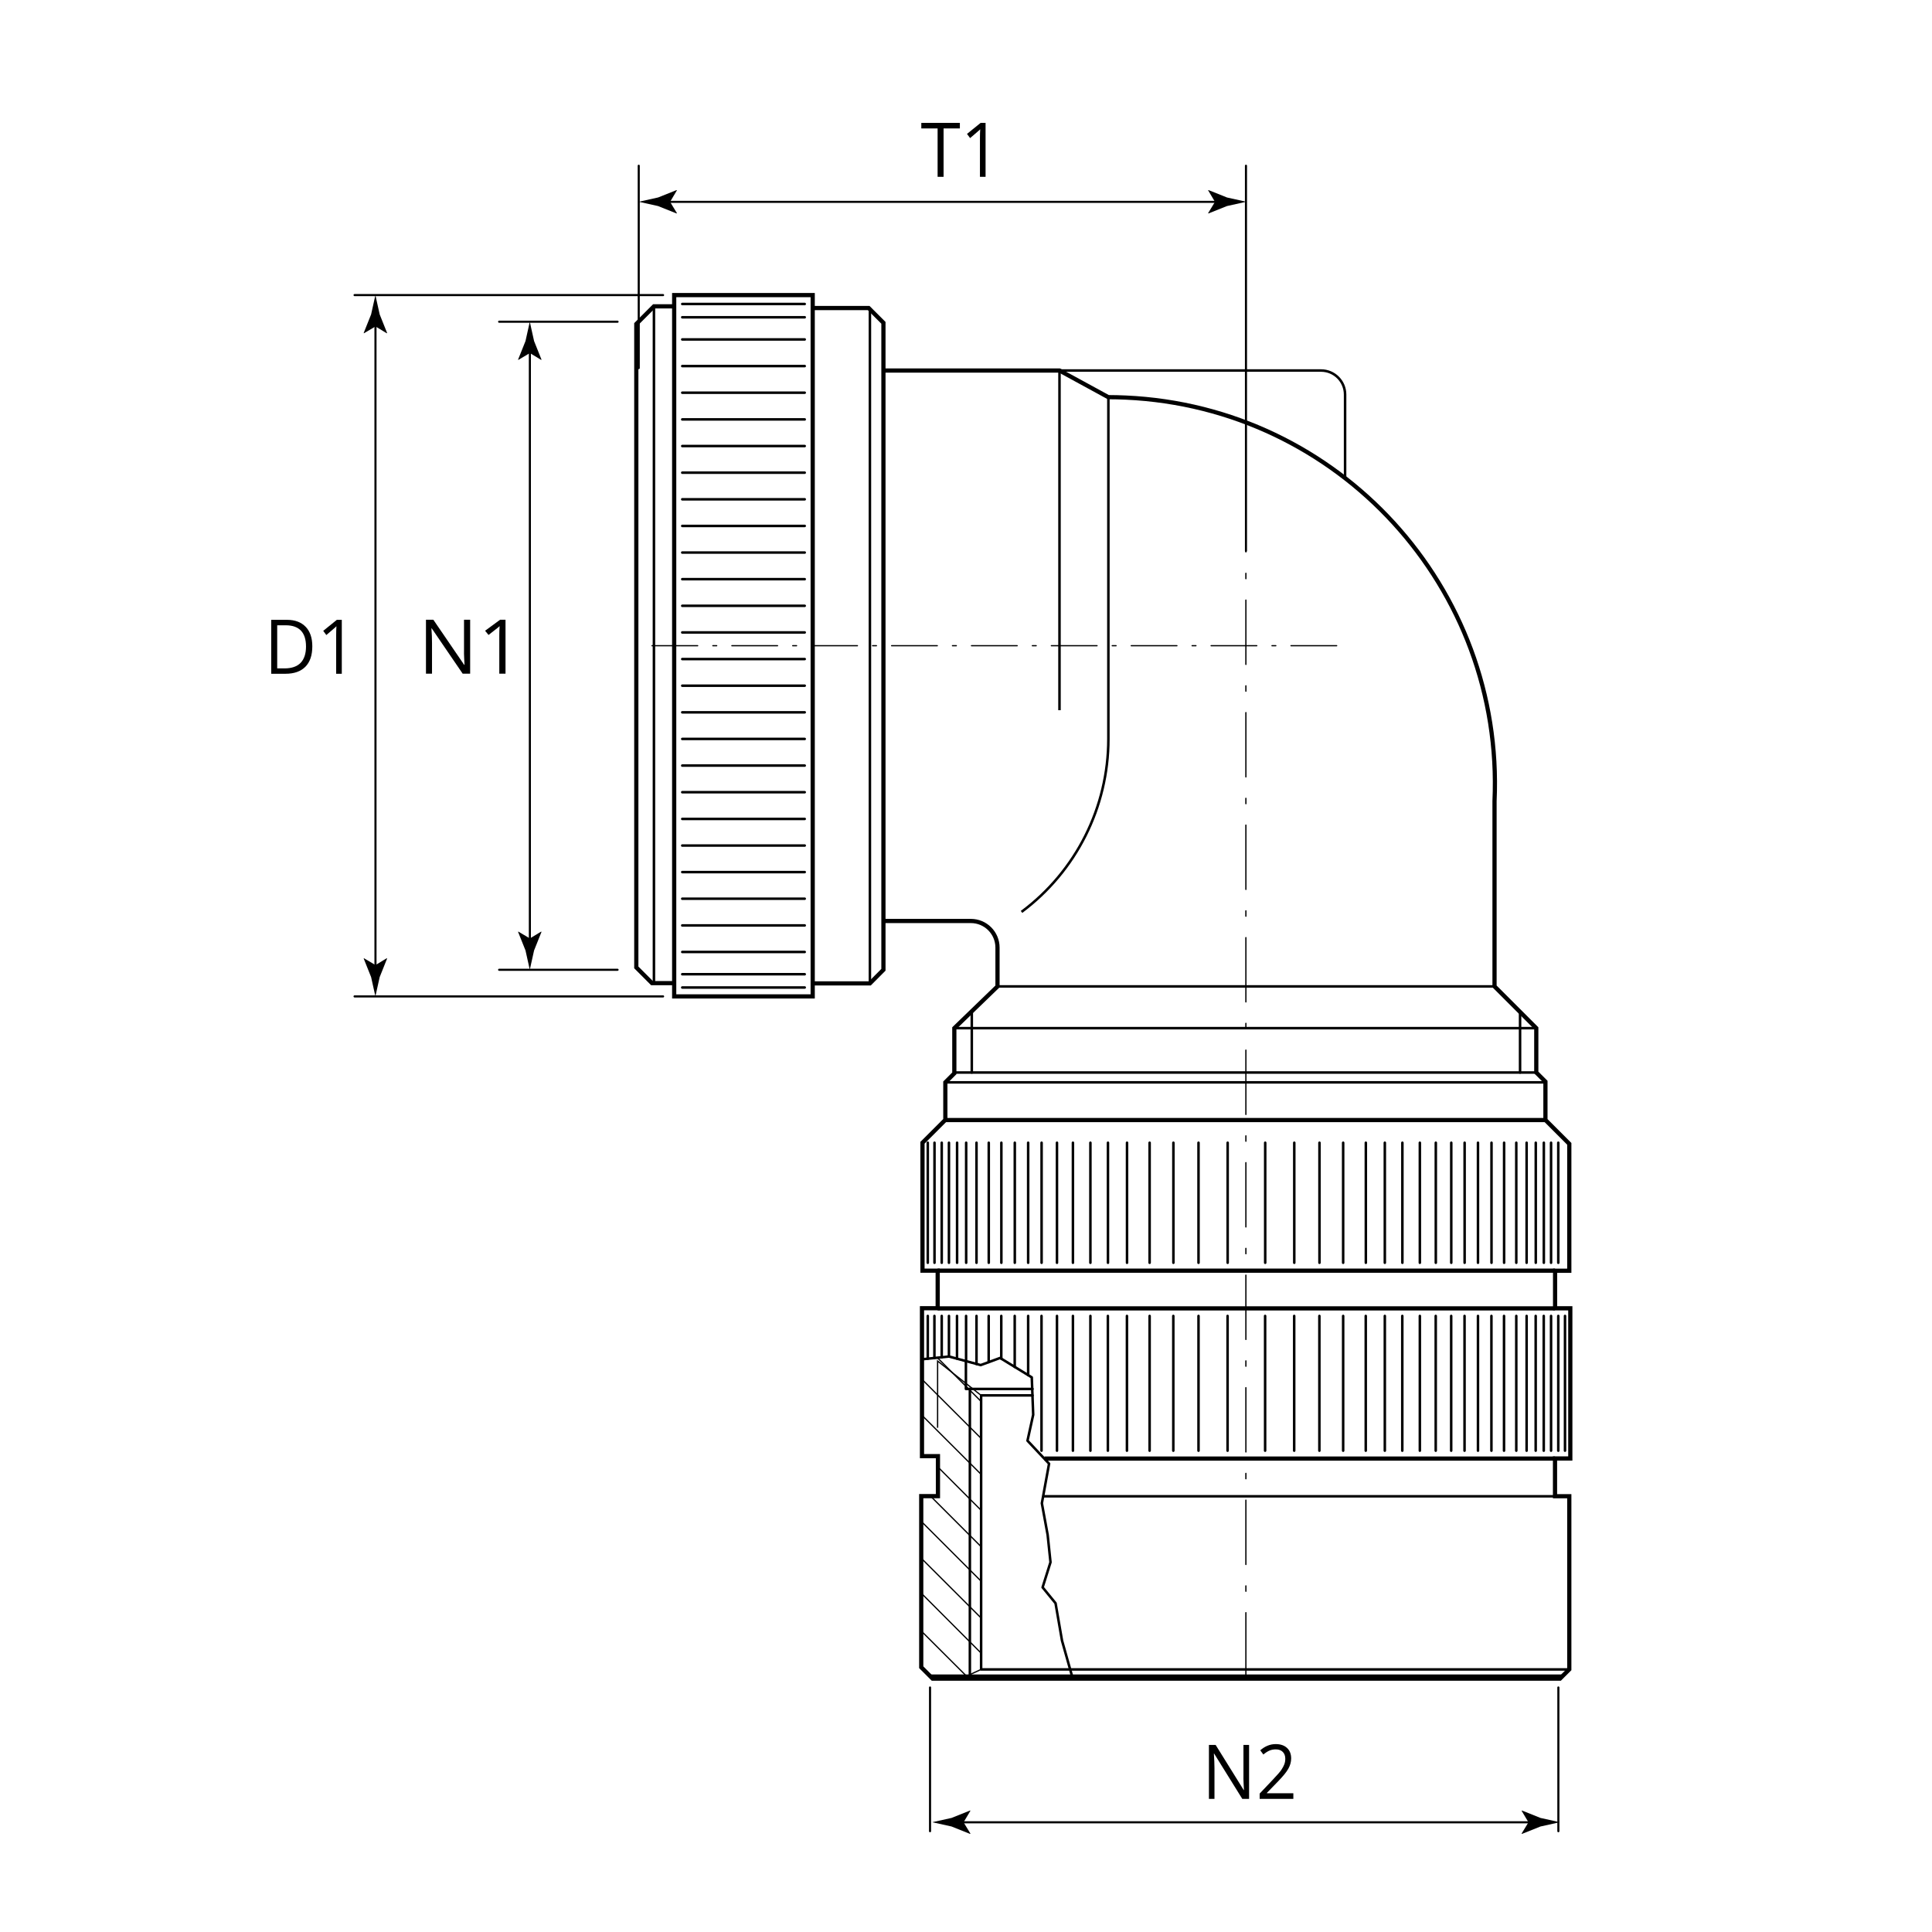 <?xml version="1.0" encoding="utf-8"?>
<!-- Generator: Adobe Illustrator 25.2.1, SVG Export Plug-In . SVG Version: 6.00 Build 0)  -->
<svg version="1.1" xmlns="http://www.w3.org/2000/svg" xmlns:xlink="http://www.w3.org/1999/xlink" x="0px" y="0px"
	 viewBox="0 0 230 230" style="enable-background:new 0 0 230 230;" xml:space="preserve">
<style type="text/css">
	.st0{fill:none;stroke:#000000;stroke-width:0.3;}
	.st1{fill:none;stroke:#000000;stroke-width:0.5;}
	.st2{fill:none;stroke:#000000;stroke-width:0.3;stroke-linecap:round;stroke-linejoin:round;stroke-miterlimit:500;}
	.st3{fill:none;stroke:#000000;stroke-width:0.15;}
	.st4{fill:none;stroke:#000000;stroke-width:0.25;stroke-linecap:round;stroke-linejoin:round;stroke-miterlimit:500;}
	.st5{fill:none;stroke:#000000;stroke-width:0.25;stroke-linecap:round;stroke-linejoin:round;}
	
		.st6{fill:none;stroke:#000000;stroke-width:0.15;stroke-linecap:round;stroke-linejoin:round;stroke-miterlimit:500;stroke-dasharray:5.434,1.811,0.453,1.811;}
	
		.st7{fill:none;stroke:#000000;stroke-width:0.15;stroke-linecap:round;stroke-linejoin:round;stroke-miterlimit:500;stroke-dasharray:7.654,2.551,0.638,2.551;}
	.st8{fill:none;}
</style>
<g id="Zeichnung">
	<path class="st0" d="M126.13,84.55V44.11h31.14c1.58,0,2.86,1.28,2.86,2.86v9.95"/>
	<path class="st0" d="M121.61,108.56c6.5-4.84,10.34-12.48,10.34-20.58V47.28"/>
	<path class="st1" d="M105.24,44.11h20.89l5.81,3.17c0.69,0,1.38,0.02,2.07,0.05c25.39,1.14,45.05,22.65,43.91,48.04v22.06
		l4.97,4.97v5.28l1.09,1.09v4.56l2.84,2.84v15.11h-1.69v4.47h1.81v17.88h-1.82v4.49h1.7v20.61l-1.11,1.11h-74.68l-1.36-1.36v-20.37
		h1.99v-4.76h-1.9v-17.61h1.87v-4.47h-1.81v-15.23l2.72-2.72v-4.47l1.07-1.07v-5.38l5.14-4.97v-4.62c0-1.75-1.42-3.17-3.17-3.17
		h-10.57"/>
	<line class="st2" x1="95.8" y1="53.1" x2="81.22" y2="53.1"/>
	<line class="st2" x1="95.8" y1="56.27" x2="81.22" y2="56.27"/>
	<line class="st2" x1="95.8" y1="36.19" x2="81.22" y2="36.19"/>
	<line class="st2" x1="95.8" y1="37.77" x2="81.22" y2="37.77"/>
	<line class="st2" x1="95.8" y1="40.41" x2="81.22" y2="40.41"/>
	<line class="st2" x1="95.8" y1="43.58" x2="81.22" y2="43.58"/>
	<line class="st2" x1="95.8" y1="49.93" x2="81.22" y2="49.93"/>
	<line class="st2" x1="95.8" y1="46.75" x2="81.22" y2="46.75"/>
	<line class="st2" x1="95.8" y1="81.63" x2="81.22" y2="81.63"/>
	<line class="st2" x1="95.8" y1="87.97" x2="81.22" y2="87.97"/>
	<line class="st2" x1="95.8" y1="84.8" x2="81.22" y2="84.8"/>
	<line class="st2" x1="95.8" y1="59.44" x2="81.22" y2="59.44"/>
	<line class="st2" x1="95.8" y1="62.61" x2="81.22" y2="62.61"/>
	<line class="st2" x1="95.8" y1="65.78" x2="81.22" y2="65.78"/>
	<line class="st2" x1="95.8" y1="68.95" x2="81.22" y2="68.95"/>
	<line class="st2" x1="95.8" y1="72.12" x2="81.22" y2="72.12"/>
	<line class="st2" x1="95.8" y1="75.29" x2="81.22" y2="75.29"/>
	<line class="st2" x1="95.8" y1="78.46" x2="81.22" y2="78.46"/>
	<line class="st2" x1="95.8" y1="110.17" x2="81.22" y2="110.17"/>
	<line class="st2" x1="95.8" y1="113.33" x2="81.22" y2="113.33"/>
	<line class="st2" x1="95.8" y1="115.98" x2="81.22" y2="115.98"/>
	<line class="st2" x1="95.8" y1="117.56" x2="81.22" y2="117.56"/>
	<line class="st2" x1="95.8" y1="91.14" x2="81.22" y2="91.14"/>
	<line class="st2" x1="95.8" y1="94.31" x2="81.22" y2="94.31"/>
	<line class="st2" x1="95.8" y1="97.49" x2="81.22" y2="97.49"/>
	<line class="st2" x1="95.8" y1="100.66" x2="81.22" y2="100.66"/>
	<line class="st2" x1="95.8" y1="103.82" x2="81.22" y2="103.82"/>
	<line class="st2" x1="95.8" y1="106.99" x2="81.22" y2="106.99"/>
	<line class="st2" x1="179.06" y1="136.04" x2="179.06" y2="150.33"/>
	<line class="st2" x1="177.56" y1="136.04" x2="177.56" y2="150.33"/>
	<line class="st2" x1="175.95" y1="136.04" x2="175.95" y2="150.33"/>
	<line class="st2" x1="174.36" y1="136.04" x2="174.36" y2="150.33"/>
	<line class="st2" x1="180.51" y1="136.04" x2="180.51" y2="150.33"/>
	<line class="st2" x1="181.74" y1="136.04" x2="181.74" y2="150.33"/>
	<line class="st2" x1="185.51" y1="136.04" x2="185.51" y2="150.33"/>
	<line class="st2" x1="184.65" y1="136.04" x2="184.65" y2="150.33"/>
	<line class="st2" x1="183.79" y1="136.04" x2="183.79" y2="150.33"/>
	<line class="st2" x1="182.83" y1="136.04" x2="182.83" y2="150.33"/>
	<line class="st2" x1="150.62" y1="136.04" x2="150.62" y2="150.33"/>
	<line class="st2" x1="142.68" y1="136.04" x2="142.68" y2="150.33"/>
	<line class="st2" x1="139.69" y1="136.04" x2="139.69" y2="150.33"/>
	<line class="st2" x1="136.86" y1="136.04" x2="136.86" y2="150.33"/>
	<line class="st2" x1="146.15" y1="136.04" x2="146.15" y2="150.33"/>
	<line class="st2" x1="159.9" y1="136.04" x2="159.9" y2="150.33"/>
	<line class="st2" x1="157.08" y1="136.04" x2="157.08" y2="150.33"/>
	<line class="st2" x1="154.08" y1="136.04" x2="154.08" y2="150.33"/>
	<line class="st2" x1="162.6" y1="136.04" x2="162.6" y2="150.33"/>
	<line class="st2" x1="169.03" y1="136.04" x2="169.03" y2="150.33"/>
	<line class="st2" x1="166.95" y1="136.04" x2="166.95" y2="150.33"/>
	<line class="st2" x1="164.86" y1="136.04" x2="164.86" y2="150.33"/>
	<line class="st2" x1="170.93" y1="136.04" x2="170.93" y2="150.33"/>
	<line class="st2" x1="172.77" y1="136.04" x2="172.77" y2="150.33"/>
	<line class="st2" x1="111.25" y1="136.04" x2="111.25" y2="150.33"/>
	<line class="st2" x1="113.94" y1="136.04" x2="113.94" y2="150.33"/>
	<line class="st2" x1="112.97" y1="136.04" x2="112.97" y2="150.33"/>
	<line class="st2" x1="112.11" y1="136.04" x2="112.11" y2="150.33"/>
	<line class="st2" x1="115.02" y1="136.04" x2="115.02" y2="150.33"/>
	<line class="st2" x1="116.25" y1="136.04" x2="116.25" y2="150.33"/>
	<line class="st2" x1="124" y1="136.04" x2="124" y2="150.33"/>
	<line class="st2" x1="122.4" y1="136.04" x2="122.4" y2="150.33"/>
	<line class="st2" x1="120.81" y1="136.04" x2="120.81" y2="150.33"/>
	<line class="st2" x1="119.21" y1="136.04" x2="119.21" y2="150.33"/>
	<line class="st2" x1="117.71" y1="136.04" x2="117.71" y2="150.33"/>
	<line class="st2" x1="125.83" y1="136.04" x2="125.83" y2="150.33"/>
	<line class="st2" x1="131.9" y1="136.04" x2="131.9" y2="150.33"/>
	<line class="st2" x1="129.81" y1="136.04" x2="129.81" y2="150.33"/>
	<line class="st2" x1="127.73" y1="136.04" x2="127.73" y2="150.33"/>
	<line class="st2" x1="134.17" y1="136.04" x2="134.17" y2="150.33"/>
	<line class="st2" x1="172.76" y1="156.66" x2="172.76" y2="172.7"/>
	<line class="st2" x1="170.92" y1="156.66" x2="170.92" y2="172.7"/>
	<line class="st2" x1="164.86" y1="156.66" x2="164.86" y2="172.7"/>
	<line class="st2" x1="166.94" y1="156.66" x2="166.94" y2="172.7"/>
	<line class="st2" x1="169.03" y1="156.66" x2="169.03" y2="172.7"/>
	<line class="st2" x1="162.59" y1="156.66" x2="162.59" y2="172.7"/>
	<line class="st2" x1="159.9" y1="156.66" x2="159.9" y2="172.7"/>
	<line class="st2" x1="182.82" y1="156.66" x2="182.82" y2="172.7"/>
	<line class="st2" x1="183.78" y1="156.66" x2="183.78" y2="172.7"/>
	<line class="st2" x1="184.65" y1="156.66" x2="184.65" y2="172.7"/>
	<line class="st2" x1="185.51" y1="156.66" x2="185.51" y2="172.7"/>
	<line class="st2" x1="181.74" y1="156.66" x2="181.74" y2="172.7"/>
	<line class="st2" x1="186.31" y1="156.66" x2="186.31" y2="172.7"/>
	<line class="st2" x1="180.51" y1="156.66" x2="180.51" y2="172.7"/>
	<line class="st2" x1="174.35" y1="156.66" x2="174.35" y2="172.7"/>
	<line class="st2" x1="175.95" y1="156.66" x2="175.95" y2="172.7"/>
	<line class="st2" x1="177.55" y1="156.66" x2="177.55" y2="172.7"/>
	<line class="st2" x1="179.05" y1="156.66" x2="179.05" y2="172.7"/>
	<line class="st2" x1="134.16" y1="156.66" x2="134.16" y2="172.7"/>
	<line class="st2" x1="127.73" y1="156.66" x2="127.73" y2="172.7"/>
	<line class="st2" x1="129.81" y1="156.66" x2="129.81" y2="172.7"/>
	<line class="st2" x1="131.89" y1="156.66" x2="131.89" y2="172.7"/>
	<line class="st2" x1="125.83" y1="156.66" x2="125.83" y2="172.7"/>
	<line class="st2" x1="120.8" y1="156.66" x2="120.8" y2="162.73"/>
	<line class="st2" x1="122.4" y1="156.66" x2="122.4" y2="163.7"/>
	<line class="st2" x1="123.99" y1="156.66" x2="123.99" y2="172.7"/>
	<line class="st2" x1="154.07" y1="156.66" x2="154.07" y2="172.7"/>
	<line class="st2" x1="157.07" y1="156.66" x2="157.07" y2="172.7"/>
	<line class="st2" x1="146.14" y1="156.66" x2="146.14" y2="172.7"/>
	<line class="st2" x1="136.86" y1="156.66" x2="136.86" y2="172.7"/>
	<line class="st2" x1="139.68" y1="156.66" x2="139.68" y2="172.7"/>
	<line class="st2" x1="142.68" y1="156.66" x2="142.68" y2="172.7"/>
	<line class="st2" x1="150.61" y1="156.66" x2="150.61" y2="172.7"/>
	<line class="st2" x1="117.7" y1="156.66" x2="117.7" y2="162.16"/>
	<line class="st2" x1="119.2" y1="156.66" x2="119.2" y2="161.74"/>
	<line class="st2" x1="116.25" y1="156.66" x2="116.25" y2="162.38"/>
	<line class="st2" x1="115.01" y1="156.66" x2="115.01" y2="162.04"/>
	<line class="st2" x1="112.11" y1="156.66" x2="112.11" y2="161.58"/>
	<line class="st2" x1="112.97" y1="156.66" x2="112.97" y2="161.49"/>
	<line class="st2" x1="113.93" y1="156.66" x2="113.93" y2="161.74"/>
	<line class="st2" x1="110.45" y1="156.66" x2="110.45" y2="161.75"/>
	<line class="st2" x1="111.24" y1="156.66" x2="111.24" y2="161.66"/>
	<polyline class="st2" points="127.65,199.63 126.43,195.31 125.66,190.86 124.12,188.97 125.06,185.98 124.72,182.72 
		124.03,178.96 124.89,174.25 122.32,171.51 123,168.42 122.83,163.97 119.06,161.66 116.75,162.51 112.98,161.49 109.75,161.82 	
		"/>
	<line class="st2" x1="110.45" y1="136.04" x2="110.45" y2="150.33"/>
	<line class="st2" x1="112.53" y1="128.85" x2="183.98" y2="128.85"/>
	<line class="st2" x1="182.89" y1="127.68" x2="113.6" y2="127.68"/>
	<line class="st2" x1="113.6" y1="122.4" x2="182.89" y2="122.4"/>
	<line class="st2" x1="180.96" y1="127.68" x2="180.96" y2="120.48"/>
	<line class="st2" x1="115.69" y1="127.68" x2="115.69" y2="120.38"/>
	<polyline class="st2" points="186.82,198.74 116.8,198.74 116.8,166.12 122.92,166.12 	"/>
	<polyline class="st2" points="122.92,165.35 114.99,165.35 114.99,162.04 	"/>
	<line class="st2" x1="115.46" y1="165.35" x2="115.46" y2="199.85"/>
	<line class="st2" x1="110.84" y1="199.49" x2="185.97" y2="199.49"/>
	<line class="st0" x1="118.73" y1="117.43" x2="177.92" y2="117.43"/>
	<rect x="80.26" y="35.13" class="st1" width="16.49" height="83.49"/>
	<polyline class="st1" points="96.75,36.67 103.41,36.67 105.17,38.43 105.17,115.45 103.56,117.07 96.75,117.07 	"/>
	<polyline class="st1" points="80.26,117.04 77.62,117.04 75.75,115.17 75.75,38.57 77.85,36.47 80.26,36.47 	"/>
	<line class="st0" x1="77.85" y1="36.47" x2="77.85" y2="117.04"/>
	<line class="st0" x1="103.56" y1="117.07" x2="103.56" y2="36.67"/>
	<line class="st1" x1="185.12" y1="173.64" x2="124.34" y2="173.64"/>
	<line class="st1" x1="185.12" y1="155.76" x2="111.62" y2="155.76"/>
	<line class="st1" x1="111.62" y1="151.27" x2="185.12" y2="151.27"/>
	<line class="st1" x1="183.98" y1="133.34" x2="112.53" y2="133.34"/>
	<line class="st0" x1="185.12" y1="178.13" x2="124.18" y2="178.13"/>
	<line class="st3" x1="109.75" y1="164.2" x2="116.8" y2="171.24"/>
	<line class="st3" x1="109.75" y1="168.48" x2="116.76" y2="175.48"/>
	<line class="st3" x1="111.66" y1="174.65" x2="116.78" y2="179.78"/>
	<line class="st3" x1="110.78" y1="178.11" x2="116.75" y2="184.08"/>
	<line class="st3" x1="109.66" y1="181.1" x2="116.81" y2="188.25"/>
	<line class="st3" x1="109.75" y1="185.58" x2="116.8" y2="192.62"/>
	<line class="st3" x1="111.62" y1="161.66" x2="116.84" y2="166.88"/>
	<polyline class="st3" points="116.8,166.12 111.62,162.03 111.62,169.97 	"/>
	<line class="st3" x1="109.75" y1="189.74" x2="116.73" y2="196.73"/>
	<polyline class="st3" points="109.64,194.13 115.06,199.54 116.8,198.74 	"/>
</g>
<g id="Vermassung">
	<line class="st4" x1="148.33" y1="65.58" x2="148.33" y2="19.73"/>
	<line class="st4" x1="76.04" y1="43.82" x2="76.04" y2="19.73"/>
	<line class="st4" x1="73.52" y1="38.3" x2="59.42" y2="38.3"/>
	<line class="st4" x1="73.52" y1="115.45" x2="59.42" y2="115.45"/>
	<line class="st4" x1="78.94" y1="35.13" x2="42.21" y2="35.13"/>
	<line class="st4" x1="78.94" y1="118.62" x2="42.21" y2="118.62"/>
	<line class="st4" x1="185.52" y1="218" x2="185.52" y2="200.89"/>
	<line class="st4" x1="110.72" y1="218" x2="110.72" y2="200.89"/>
	<g>
		<g>
			<line class="st5" x1="44.7" y1="38.19" x2="44.7" y2="115.56"/>
			<g>
				<path d="M44.7,38.86l1.35,0.82l0.03-0.05l-0.88-2.2c-0.17-0.77-0.34-1.54-0.51-2.3c-0.17,0.77-0.34,1.54-0.51,2.3l-0.88,2.2
					l0.02,0.05L44.7,38.86z"/>
			</g>
			<g>
				<path d="M44.7,114.89l1.35-0.82l0.03,0.05l-0.88,2.2c-0.17,0.77-0.34,1.54-0.51,2.3c-0.17-0.77-0.34-1.54-0.51-2.3l-0.88-2.2
					l0.02-0.05L44.7,114.89z"/>
			</g>
		</g>
	</g>
	<g>
		<g>
			<line class="st5" x1="63.08" y1="41.36" x2="63.08" y2="112.39"/>
			<g>
				<path d="M63.08,42.03l1.35,0.82l0.03-0.05l-0.88-2.2c-0.17-0.77-0.34-1.54-0.51-2.3c-0.17,0.77-0.34,1.54-0.51,2.3l-0.88,2.2
					l0.02,0.05L63.08,42.03z"/>
			</g>
			<g>
				<path d="M63.08,111.72l1.35-0.82l0.03,0.05l-0.88,2.2c-0.17,0.77-0.34,1.54-0.51,2.3c-0.17-0.77-0.34-1.54-0.51-2.3l-0.88-2.2
					l0.02-0.05L63.08,111.72z"/>
			</g>
		</g>
	</g>
	<g>
		<g>
			<line class="st5" x1="145.31" y1="24.03" x2="79.09" y2="24.03"/>
			<g>
				<path d="M144.64,24.03l-0.82,1.35l0.05,0.03l2.2-0.88c0.77-0.17,1.54-0.34,2.3-0.51c-0.77-0.17-1.54-0.34-2.3-0.51l-2.2-0.88
					l-0.05,0.02L144.64,24.03z"/>
			</g>
			<g>
				<path d="M79.77,24.03l0.82,1.35l-0.05,0.03l-2.2-0.88c-0.77-0.17-1.54-0.34-2.3-0.51c0.77-0.17,1.54-0.34,2.3-0.51l2.2-0.88
					l0.05,0.02L79.77,24.03z"/>
			</g>
		</g>
	</g>
	<g>
		<g>
			<line class="st5" x1="182.63" y1="216.94" x2="114.04" y2="216.94"/>
			<g>
				<path d="M181.96,216.94l-0.82,1.35l0.05,0.03l2.2-0.88c0.77-0.17,1.54-0.34,2.3-0.51c-0.77-0.17-1.54-0.34-2.3-0.51l-2.2-0.88
					l-0.05,0.02L181.96,216.94z"/>
			</g>
			<g>
				<path d="M114.71,216.94l0.82,1.35l-0.05,0.03l-2.2-0.88c-0.77-0.17-1.54-0.34-2.3-0.51c0.77-0.17,1.54-0.34,2.3-0.51l2.2-0.88
					l0.05,0.02L114.71,216.94z"/>
			</g>
		</g>
	</g>
	<g>
		<path d="M55.97,80.2h-0.89l-3.68-5.39h-0.04c0.05,0.63,0.07,1.21,0.07,1.74v3.65h-0.72v-6.42h0.88l3.67,5.37h0.04
			c-0.01-0.08-0.02-0.33-0.04-0.76c-0.02-0.43-0.03-0.74-0.02-0.92v-3.69h0.73V80.2z"/>
		<path d="M60.19,80.2h-0.75v-4.58c0-0.38,0.01-0.74,0.04-1.08c-0.06,0.06-0.14,0.13-0.22,0.19c-0.08,0.07-0.45,0.35-1.1,0.86
			l-0.41-0.5l1.78-1.31h0.65V80.2z"/>
	</g>
	<g>
		<path d="M37.18,76.94c0,1.06-0.27,1.87-0.82,2.43c-0.55,0.56-1.34,0.84-2.37,0.84h-1.7v-6.42h1.88c0.95,0,1.69,0.28,2.22,0.83
			C36.92,75.17,37.18,75.95,37.18,76.94z M36.43,76.97c0-0.84-0.2-1.47-0.6-1.89s-1-0.64-1.79-0.64H33v5.13h0.87
			c0.85,0,1.49-0.22,1.92-0.66C36.21,78.47,36.43,77.82,36.43,76.97z"/>
		<path d="M40.7,80.21h-0.68v-4.58c0-0.38,0.01-0.74,0.03-1.08c-0.06,0.06-0.12,0.13-0.2,0.19s-0.41,0.35-1,0.86l-0.37-0.5
			l1.62-1.31h0.59V80.21z"/>
	</g>
	<g>
		<path d="M148.7,214.15h-0.81l-3.35-5.39h-0.03c0.04,0.63,0.07,1.21,0.07,1.74v3.65h-0.66v-6.42h0.8l3.34,5.37h0.03
			c-0.01-0.08-0.02-0.33-0.04-0.76c-0.02-0.43-0.03-0.74-0.02-0.92v-3.69h0.67V214.15z"/>
		<path d="M153.99,214.15h-4.03v-0.63l1.61-1.7c0.49-0.52,0.82-0.89,0.97-1.12s0.27-0.44,0.35-0.65s0.12-0.44,0.12-0.68
			c0-0.34-0.1-0.61-0.3-0.81c-0.2-0.2-0.47-0.3-0.83-0.3c-0.25,0-0.5,0.04-0.72,0.13c-0.23,0.09-0.48,0.25-0.76,0.48l-0.37-0.5
			c0.56-0.49,1.18-0.74,1.84-0.74c0.58,0,1.03,0.16,1.35,0.46c0.33,0.31,0.49,0.72,0.49,1.25c0,0.41-0.11,0.81-0.33,1.21
			c-0.22,0.4-0.63,0.9-1.22,1.51l-1.34,1.38v0.04h3.15V214.15z"/>
	</g>
	<g>
		<path d="M112.33,21.05h-0.71v-5.76h-1.94v-0.66h4.59v0.66h-1.94V21.05z"/>
		<path d="M117.34,21.05h-0.68v-4.58c0-0.38,0.01-0.74,0.03-1.08c-0.06,0.06-0.12,0.13-0.2,0.19c-0.07,0.07-0.41,0.35-1,0.86
			l-0.37-0.5l1.62-1.31h0.59V21.05z"/>
	</g>
	<line class="st6" x1="77.62" y1="76.87" x2="159.15" y2="76.87"/>
	<line class="st7" x1="148.32" y1="199.64" x2="148.32" y2="65"/>
	<rect class="st8" width="230" height="230"/>
	<g>
	</g>
</g>
</svg>
